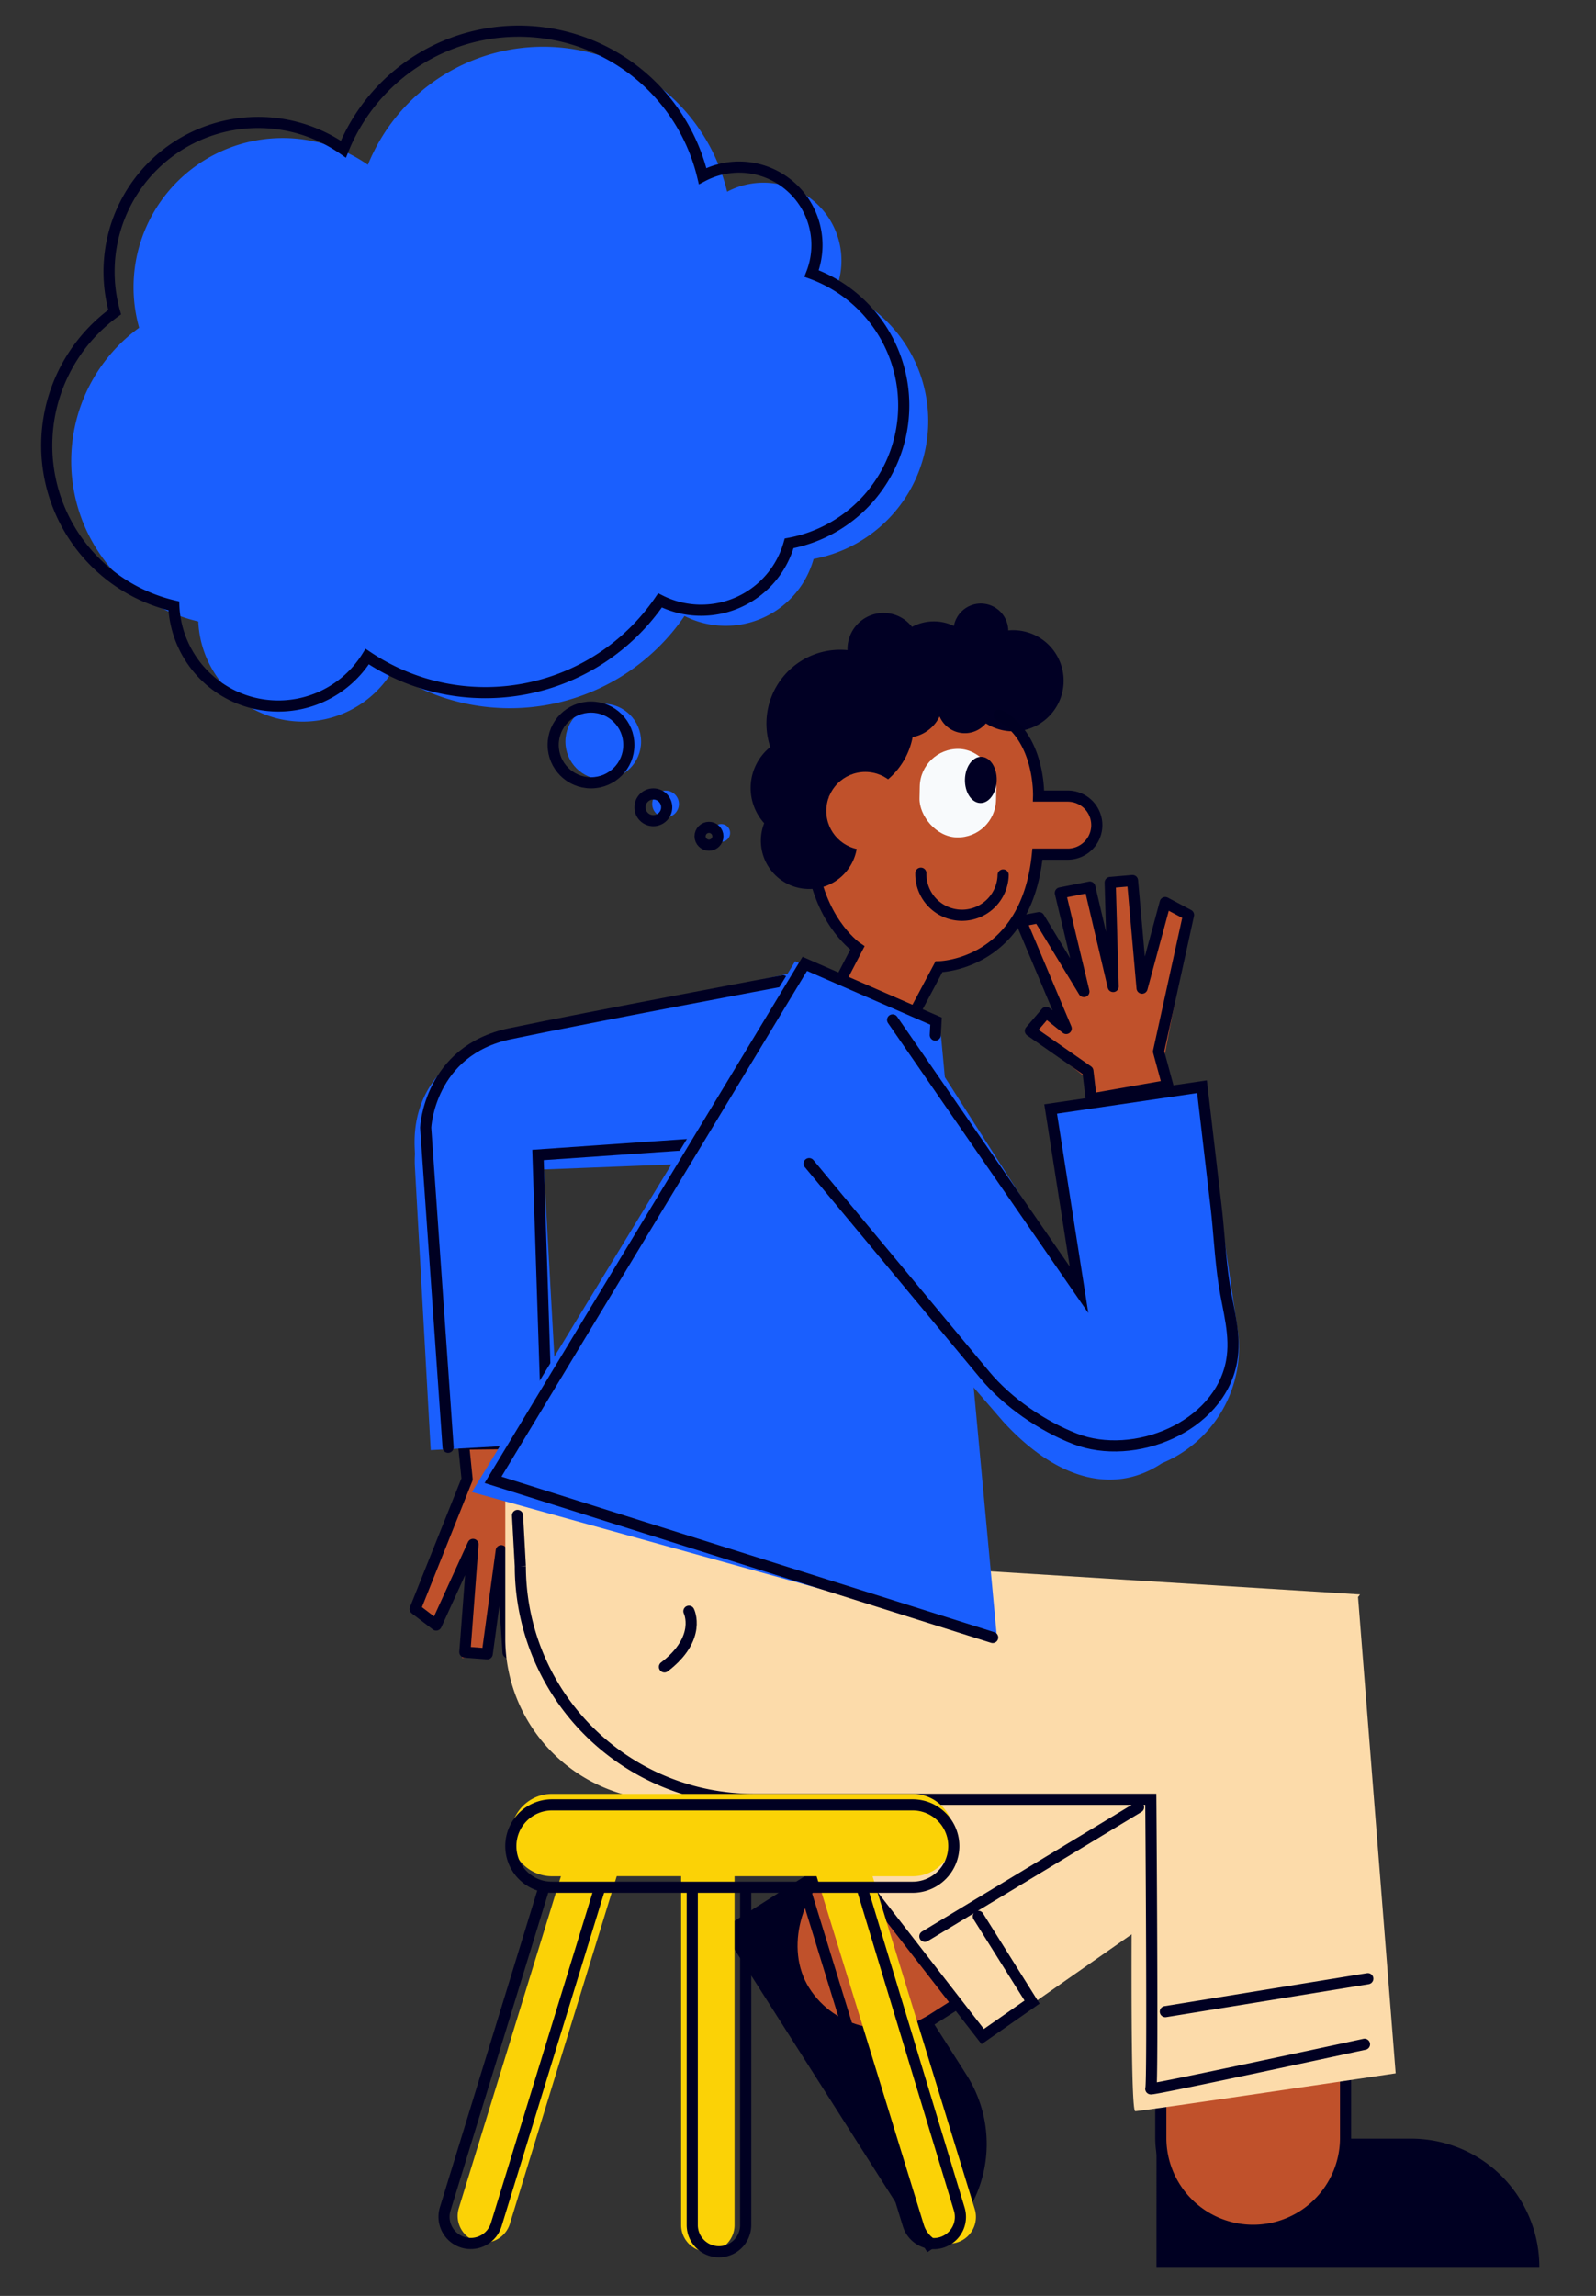 <svg id="Capa_1" data-name="Capa 1" xmlns="http://www.w3.org/2000/svg" viewBox="0 0 717 1031"><rect x="0" y="0" width="717" height="1031" fill="#333333" stroke="none"/><title>Mesa de trabajo 17</title><path d="M491.35,371.39a13,13,0,0,1-13,12.7h-.28l-12.33-.26,0,2.45a50.1,50.1,0,0,1-44,48.68l-15.55,29.78-33.35-17.42,11.58-22.17a50,50,0,0,1-19.86-41l.61-28.89a50.09,50.09,0,0,1,51.15-49l1,0a50.1,50.1,0,0,1,49,51.15v.5l12.32.26A13,13,0,0,1,491.35,371.39Z" fill="#c0512b"/><path d="M248.75,682,263,732.16l-9.9,2.06-14.57-38.34,4.32,45.56L228.2,742l-3.13-45.17-4.4,46-13.07,1.69,4.76-51.18L197.2,731.88l-10.78-9.43,21.74-58.84h.06L207,646.84l-4.36-59.27L238.28,585l5.86,79.69L265,683l-8,7S253,686,248.75,682Z" fill="#c0512b"/><polygon points="265.13 682.77 256.79 689.79 249.08 681.22 261.25 732.11 253.01 732.31 238.53 696.28 241.75 741.7 228.26 742.14 225.19 696.36 218.89 742.67 208.84 741.89 212.51 693.52 195.97 729.74 186.53 722.54 209.85 664.23 208.25 648.5 243.17 648.13 242.59 660.8 265.13 682.77" fill="none" stroke="#002" stroke-linecap="round" stroke-linejoin="round" stroke-width="5"/><path d="M244.34,525.16,251.21,648,193.5,651.2l-7.09-126.89a53.6,53.6,0,0,1,0-6.08l-.12-3c-1-25.17,14.32-43.58,42.69-50.74l133.48-29,4.4,84.87Z" fill="#1a5ffe"/><polyline points="245.81 644.39 241.7 518.66 338.4 511.92" fill="none" stroke="#002" stroke-linecap="round" stroke-miterlimit="10" stroke-width="5"/><path d="M201.31,649.92,191.24,506.37s1.54-34.56,37.86-42.16,122.69-23.77,122.69-23.77" fill="none" stroke="#002" stroke-linecap="round" stroke-miterlimit="10" stroke-width="5"/><path d="M308.7,894.56H423a57.62,57.62,0,0,1,57.62,57.62v0a0,0,0,0,1,0,0h-172a0,0,0,0,1,0,0V894.56A0,0,0,0,1,308.7,894.56Z" transform="translate(961.59 94.52) rotate(57.51)" fill="#002"/><rect x="437.14" y="680.43" width="83" height="278" rx="41.5" transform="translate(912.79 -24.41) rotate(57.51)" fill="#c0512b" stroke="#002" stroke-miterlimit="10" stroke-width="5"/><polygon points="540.98 548.45 506.24 556.85 488.78 484.68 463.92 464.99 469.89 455.14 480.53 463.79 457.81 415.65 467.24 412.01 487.87 447.46 476.18 403.22 490.56 400.32 501.02 444.37 497.85 398.25 510.46 394.45 514.13 445.72 522.79 405.19 534.96 412.73 523.11 474.33 523.06 474.35 527.01 490.69 540.98 548.45" fill="#c0512b"/><path d="M522,657.08l-.84.54c-21.22,13.57-46.68,6.77-70.47-19.23L342.82,513.75l70.91-46.85L482.82,575l-11.31-76.77L540,488.11l16,109A56,56,0,0,1,522,657.08Z" fill="#1a5ffe"/><polygon points="462.9 462.94 469.99 454.64 478.99 461.85 458.68 413.62 466.78 412.08 486.94 445.27 476.35 400.98 489.59 398.34 500.09 443.01 498.75 396.29 508.78 395.42 513.07 443.74 523.47 405.31 533.95 410.87 520.47 472.2 524.62 487.46 490.22 493.53 488.73 480.93 462.9 462.94" fill="none" stroke="#002" stroke-linecap="round" stroke-linejoin="round" stroke-width="5"/><path d="M519.58,960.38H633.93A57.62,57.62,0,0,1,691.55,1018v0a0,0,0,0,1,0,0h-172a0,0,0,0,1,0,0V960.38A0,0,0,0,1,519.58,960.38Z" fill="#002"/><path d="M604.49,765.05v195a41.5,41.5,0,1,1-83,0V801.54H298a38.5,38.5,0,1,1,0-77s261.88-1,265-1a41.52,41.52,0,0,1,41.5,41.5Z" fill="#c0512b" stroke="#002" stroke-miterlimit="10" stroke-width="5"/><path d="M627,931.05s-114,17-117,17c-2,0-1.78-68.44-1.43-118.06l-211.89-21.6A72.69,72.69,0,0,1,227,736.29L227,660l192,44,192,12-.91,1.14Z" fill="#fcdbaa"/><polygon points="369.99 826.04 441.99 915.04 524.99 857.04 520.99 797.04 411.99 789.04 369.99 826.04" fill="#fcdbaa"/><rect x="413.16" y="336.28" width="34.39" height="39.76" rx="17.19" transform="translate(7.6 -8.99) rotate(1.21)" fill="#f8fafc"/><ellipse cx="441.04" cy="350.7" rx="10.38" ry="7.14" transform="matrix(0.02, -1, 1, 0.02, 81.12, 784.26)" fill="#010024"/><path d="M398.87,299.62l-.1.05s0-.09,0-.13Z" fill="#010024"/><path d="M398.87,299.62l-.1.05s0-.09,0-.13Z" fill="#010024"/><path d="M373,357.66a1.88,1.88,0,0,0-.12.3c-.36-.18-.72-.34-1.09-.49C372.23,357.55,372.64,357.61,373,357.66Z" fill="#010024"/><path d="M398.87,299.62l-.1.05s0-.09,0-.13Z" fill="#010024"/><path d="M455.58,283a20.65,20.65,0,0,0-2.62.1,12.32,12.32,0,0,0-24.43-2,20.73,20.73,0,0,0-18.8.41,16.21,16.21,0,0,0-29,9.69c0,.25,0,.5,0,.75-.86-.09-1.74-.14-2.62-.16a33.12,33.12,0,0,0-32.06,43.67,23.6,23.6,0,0,0-2.75,34.21,21.68,21.68,0,1,0,41.49,3.75,11.47,11.47,0,0,0,7.46-19A33.13,33.13,0,0,0,410,331a16.88,16.88,0,0,0,12.11-9.27,12.33,12.33,0,0,0,20.8,3.12A22.71,22.71,0,1,0,455.58,283ZM372.92,358c-.36-.18-.72-.34-1.09-.49.4.08.81.14,1.21.19A1.88,1.88,0,0,0,372.92,358Zm25.85-58.29s0-.09,0-.13l.09.08Z" fill="#010024"/><circle cx="388.73" cy="364.17" r="17.52" fill="#c0512b"/><path d="M450.66,392.92A18.49,18.49,0,0,1,431.79,411h0a18.5,18.5,0,0,1-18.1-18.88" fill="none" stroke="#010024" stroke-linecap="round" stroke-miterlimit="10" stroke-width="5"/><polygon points="447.89 735.51 212 670.03 357.2 431.68 422.12 458.5 447.89 735.51" fill="#1a5ffe"/><polyline points="445.95 735.33 221.5 664.53 361.55 432.83 420.5 458.54 420.18 464.81" fill="none" stroke="#002" stroke-linecap="round" stroke-miterlimit="10" stroke-width="5"/><path d="M411.5,453.54l10.33-19.42s39.27-.5,44.23-50.55h13.61A13.07,13.07,0,0,0,492.73,371h0a13.06,13.06,0,0,0-13.06-13.5H466.59s.89-26.6-17.73-36.35" fill="none" stroke="#002" stroke-linecap="round" stroke-miterlimit="10" stroke-width="5"/><path d="M378.51,438.54l6.67-12.85s-15.08-10.06-19.8-35.39" fill="none" stroke="#010024" stroke-linecap="round" stroke-miterlimit="10" stroke-width="5"/><path d="M232.5,680.53l1.26,22.78A104.73,104.73,0,0,0,338.48,808H517s1,129,0,130,96-20,96-20" fill="none" stroke="#002" stroke-linecap="round" stroke-miterlimit="10" stroke-width="5"/><path d="M309.49,723.54s6,12-11,25" fill="none" stroke="#002" stroke-linecap="round" stroke-miterlimit="10" stroke-width="5"/><line x1="523.53" y1="903.35" x2="614.49" y2="888.55" fill="none" stroke="#002" stroke-linecap="round" stroke-miterlimit="10" stroke-width="5"/><line x1="511.49" y1="811.54" x2="415.49" y2="869.54" fill="none" stroke="#002" stroke-linecap="round" stroke-miterlimit="10" stroke-width="5"/><polyline points="373.83 827.42 441.49 914.54 463.65 899.07 439.49 860.54" fill="none" stroke="#002" stroke-linecap="round" stroke-miterlimit="10" stroke-width="5"/><path d="M363.5,522.54l79,95c10.23,12.31,25.75,22.88,40.52,28.61,26.29,10.19,64.68-5.1,70.24-34.66,2.22-11.75-1.56-23.3-3.32-34.83s-2.28-23.42-3.65-35.07L540,488l-68,10,12.75,81.2L401,458" fill="none" stroke="#002" stroke-linecap="round" stroke-miterlimit="10" stroke-width="5"/><path d="M417,189a63,63,0,0,1-51.49,62,41,41,0,0,1-58,25.62,95.05,95.05,0,0,1-131.54,25.23,47,47,0,0,1-86.88-22.76A74,74,0,0,1,62.51,147.17,67,67,0,0,1,165.27,74,85,85,0,0,1,326.66,86.1a35,35,0,0,1,48.94,43.73A63.05,63.05,0,0,1,417,189Z" fill="#1a5ffe"/><circle cx="271.01" cy="333.03" r="17" fill="#1a5ffe"/><circle cx="299.01" cy="361.04" r="6" fill="#1a5ffe"/><circle cx="324.01" cy="374.04" r="4" fill="#1a5ffe"/><path d="M406,182a63,63,0,0,1-51.49,62,41,41,0,0,1-58,25.62,95.05,95.05,0,0,1-131.54,25.23,47,47,0,0,1-86.88-22.76A74,74,0,0,1,51.51,140.17,67,67,0,0,1,154.27,67,85,85,0,0,1,315.66,79.1a35,35,0,0,1,48.94,43.73A63.05,63.05,0,0,1,406,182Z" fill="none" stroke="#002" stroke-linecap="round" stroke-miterlimit="10" stroke-width="5"/><circle cx="265.51" cy="334.53" r="17" fill="none" stroke="#002" stroke-linecap="round" stroke-miterlimit="10" stroke-width="5"/><circle cx="293.51" cy="362.53" r="6" fill="none" stroke="#002" stroke-linecap="round" stroke-miterlimit="10" stroke-width="5"/><circle cx="318.51" cy="375.54" r="4" fill="none" stroke="#002" stroke-linecap="round" stroke-miterlimit="10" stroke-width="5"/><path d="M430,1007a12,12,0,0,1-15-8L366.85,842.54H330V999.18a12,12,0,0,1-24,0V842.53H277.07L228.94,999A12,12,0,0,1,206,992l46-149.44h-4a18.5,18.5,0,0,1,0-37H410a18.5,18.5,0,0,1,0,37H392L437.9,992A12,12,0,0,1,430,1007Z" fill="#fbd206"/><path d="M269.06,849.06,222.94,999a12,12,0,0,1-15,7.94h0A12,12,0,0,1,200,992l44.16-143.61" fill="none" stroke="#002" stroke-linecap="round" stroke-miterlimit="10" stroke-width="5"/><path d="M245.11,847.31A18.5,18.5,0,0,1,229.49,829h0a18.5,18.5,0,0,1,18.5-18.5H410a18.5,18.5,0,0,1,18.5,18.5h0a18.5,18.5,0,0,1-18.5,18.5H248a18.25,18.25,0,0,1-2.88-.22" fill="none" stroke="#002" stroke-linecap="round" stroke-miterlimit="10" stroke-width="5"/><path d="M361.24,847.06,408,999a12,12,0,0,0,15,8h0a12,12,0,0,0,7.94-15L387.49,848.54" fill="none" stroke="#002" stroke-linecap="round" stroke-miterlimit="10" stroke-width="5"/><path d="M311,847.74V999.18a12,12,0,0,0,12,12h0a12,12,0,0,0,12-12V848.81" fill="none" stroke="#002" stroke-linecap="round" stroke-miterlimit="10" stroke-width="5"/></svg>
